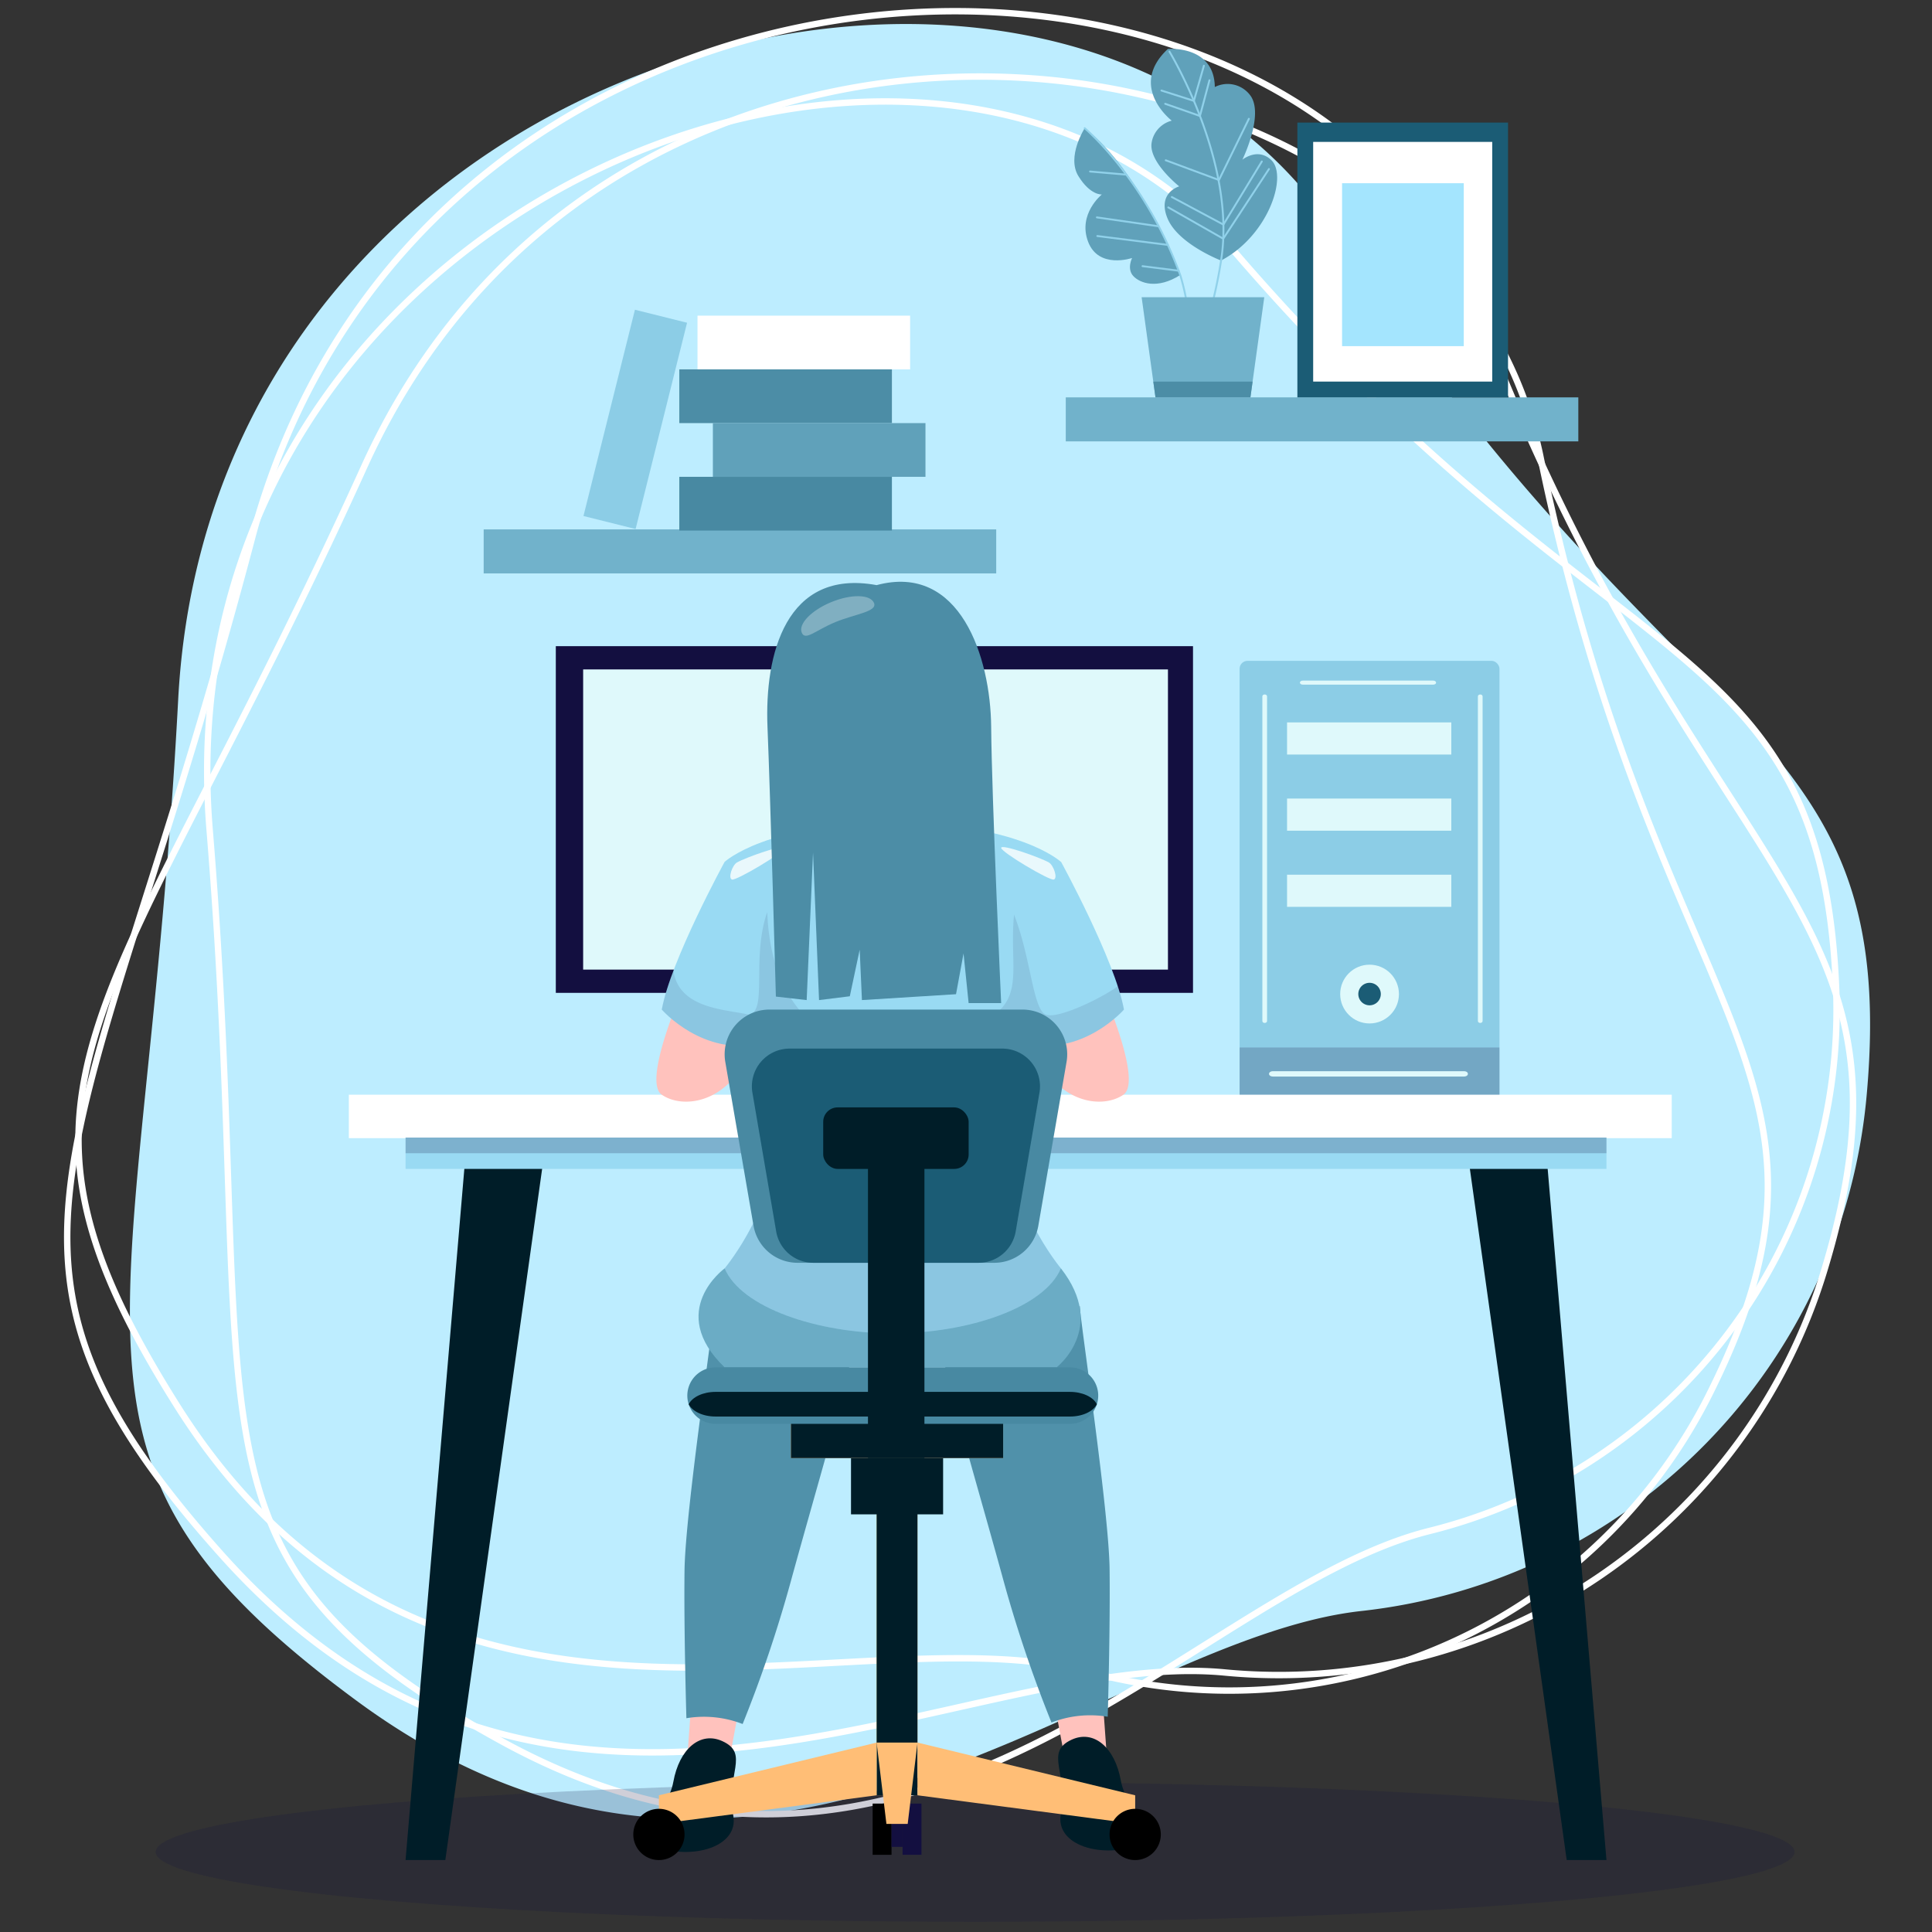 <svg xmlns="http://www.w3.org/2000/svg" width="345" height="345" viewBox="0 0 345 345"><rect x="0" y="0" width="345" height="345" fill="#333333" stroke="none"/><defs><style>.a{isolation:isolate;}.b{fill:#bdedff;}.c,.p,.z{fill:none;}.c{stroke:#fff;stroke-miterlimit:10;stroke-width:1.144px;}.d,.j,.u{fill:#130f40;}.d{opacity:0.2;}.e{fill:#8ccde6;}.f{fill:#dff9fb;}.g{fill:#1b5c75;}.h{fill:#001d28;}.i{fill:#fff;}.k{fill:#99daf3;}.l{fill:#71b2cb;}.m{fill:#4889a2;}.n{fill:#4c8da6;}.o{fill:#60a1ba;}.p{stroke:#90d1ea;stroke-linecap:round;stroke-linejoin:round;stroke-width:0.34px;}.q{fill:#a4e5fe;}.r{fill:#ffc2bd;}.s{fill:#5091aa;}.t{fill:#6bacc5;}.u{opacity:0.1;}.v,.w{fill:#fcfffd;}.v{opacity:0.8;}.w{opacity:0.3;}.x{fill:#fde58a;}.y{fill:#ffbe76;}</style></defs><g transform="translate(-1247 -3589)"><g class="a" transform="translate(790.711 3400.596)"><g transform="translate(468.289 190.404)"><path class="b" d="M787.035,383.188a101.777,101.777,0,0,1-90.363,92.373c-46.244,5.2-106.751,69.549-179.429,15.929-58.744-43.34-37.845-63.7-31.745-178.723,6.267-118.173,158.914-156.913,206.953-82.89C752.076,321.754,793.049,315.4,787.035,383.188Z" transform="translate(-465.678 -189.87)"/><path class="c" d="M782.127,415a101.775,101.775,0,0,1-107.271,72.049c-46.335-4.318-118.673,46.367-178.916-20.924-48.692-54.388-24.088-70.068,5.3-181.442,30.187-114.426,187.523-121.285,219.49-39.035C760.4,347.738,801.812,349.86,782.127,415Z" transform="translate(-468.289 -190.404)"/><path class="c" d="M778.305,360.378a95.883,95.883,0,0,1-72.665,97.675c-42.512,10.71-90.853,78.441-165.488,37.582-60.326-33.023-43.393-54.675-52.259-162.827-9.109-111.114,128.489-166.6,182.706-103.579C737.893,307.452,775.338,296.338,778.305,360.378Z" transform="translate(-462.459 -186.645)"/><path class="c" d="M761.294,434.2A95.885,95.885,0,0,1,650.321,484.25c-42.359-11.3-117.523,24.4-162.9-47.574-36.675-58.176-11.355-68.871,33.454-167.7,46.037-101.539,193.259-83.167,210.017-1.74C751.695,368.3,789.822,376.785,761.294,434.2Z" transform="translate(-467.818 -187.684)"/><ellipse class="d" cx="146.324" cy="12.475" rx="146.324" ry="12.475" transform="translate(15.797 316.23)"/></g><g transform="translate(518.583 197.122)"><g transform="translate(159.063 109.29)"><rect class="e" width="46.409" height="78.902" rx="1.412"/><rect class="d" width="46.409" height="9.858" transform="translate(0 69.044)"/><rect class="f" width="29.331" height="5.739" transform="translate(8.474 10.993)"/><rect class="f" width="29.331" height="5.739" transform="translate(8.474 24.591)"/><rect class="f" width="29.331" height="5.739" transform="translate(8.474 38.189)"/><circle class="f" cx="5.247" cy="5.247" r="5.247" transform="translate(17.961 54.257)"/><path class="g" d="M649.1,325.458a2.008,2.008,0,1,1-2.008-2.008A2.008,2.008,0,0,1,649.1,325.458Z" transform="translate(-623.885 -265.955)"/><g transform="translate(10.768 3.524)"><path class="f" d="M637.647,282.793h23.2c.746,0,.747-.729,0-.729h-23.2c-.747,0-.748.729,0,.729Z" transform="translate(-637.086 -282.064)"/></g><g transform="translate(5.253 73.276)"><path class="f" d="M633.593,336.508h34.044c.981,0,.982-.957,0-.957H633.593c-.981,0-.982.957,0,.957Z" transform="translate(-632.857 -335.551)"/></g><g transform="translate(42.55 6.005)"><path class="f" d="M662.3,342.269v-57.95c0-.469-.841-.471-.841,0v57.95c0,.469.841.471.841,0Z" transform="translate(-661.457 -283.967)"/></g><g transform="translate(4.063 6.005)"><path class="f" d="M632.785,342.269v-57.95c0-.469-.841-.471-.841,0v57.95c0,.469.841.471.841,0Z" transform="translate(-631.944 -283.967)"/></g></g><path class="h" d="M521.721,473.655h-7.1l10.971-129.015h14.2Z" transform="translate(-504.493 -150.221)"/><path class="h" d="M677.833,473.655h7.1L673.959,344.641h-14.2Z" transform="translate(-460.358 -150.221)"/><rect class="i" width="236.229" height="7.756" transform="translate(0 186.766)"/><rect class="j" width="113.785" height="61.909" transform="translate(36.958 106.669)"/><rect class="f" width="104.429" height="53.604" transform="translate(41.84 110.822)"/><rect class="k" width="214.442" height="5.596" transform="translate(10.13 194.419)"/><rect class="d" width="214.442" height="2.798" transform="translate(10.13 194.419)"/><g transform="translate(24.076 46.592)"><rect class="l" width="91.525" height="7.859" transform="translate(0 39.226)"/><g transform="translate(17.821)"><rect class="m" width="9.594" height="37.964" transform="translate(55.079 29.838) rotate(90)"/><rect class="i" width="9.594" height="37.964" transform="translate(20.364 10.65) rotate(-90)"/><rect class="n" width="9.594" height="37.964" transform="translate(17.115 20.244) rotate(-90)"/><rect class="o" width="9.594" height="37.964" transform="translate(23.109 29.838) rotate(-90)"/><rect class="e" width="9.594" height="37.964" transform="translate(9.19) rotate(14.008)"/></g></g><g transform="translate(128.023)"><rect class="l" width="91.525" height="7.859" transform="translate(0 62.241)"/><g transform="translate(1.524)"><g transform="translate(13.674)"><path class="o" d="M629.212,233.363s-7.655-2.928-9.559-7.522,2.085-5.722,2.085-5.722-5.209-4.134-4.958-7.534a4.858,4.858,0,0,1,3.627-4.2s-7.9-6.071-.692-12.807c0,0,8.282-.724,8.383,6.8a5.042,5.042,0,0,1,6.3,1.449c2.6,3.387-1.378,11.531-1.378,11.531s2.724-2.242,5.145.048C641.188,218.26,637.626,228.945,629.212,233.363Z" transform="translate(-616.681 -195.556)"/><path class="p" d="M619.223,195.939s12.029,19.75,9.216,37.307a81.447,81.447,0,0,1-3.8,15.022" transform="translate(-615.907 -195.439)"/><path class="p" d="M618.126,202.3l5.79,1.847,1.794-6.275" transform="translate(-616.241 -194.853)"/><path class="p" d="M618.64,204.063l6.205,2.172,1.7-6.374" transform="translate(-616.085 -194.246)"/><path class="p" d="M618.715,212.544l9.5,3.525,5.346-10.93" transform="translate(-616.062 -192.641)"/><path class="p" d="M619.063,218.869l9.816,5.589,8.162-12.441" transform="translate(-615.956 -190.55)"/><path class="p" d="M619.547,217.328l9.211,4.925,6.86-11.269" transform="translate(-615.809 -190.864)"/></g><g transform="translate(0 14.171)"><path class="o" d="M625.107,232.642s-6.733-18.222-17.057-26.22c0,0-3.265,5.072-1.129,8.551s4.191,3.286,4.191,3.286-4.332,3.479-2.456,8.435,7.857,2.908,7.857,2.908-.986,1.934.22,3.229S621.05,235.232,625.107,232.642Z" transform="translate(-606.195 -206.422)"/><path class="p" d="M607.617,206.422s10.855,9.117,17.057,26.22a38.135,38.135,0,0,1,1.676,11" transform="translate(-605.763 -206.422)"/><line class="p" x2="6.473" y2="0.556" transform="translate(2.808 7.737)"/><line class="p" x2="10.945" y2="1.575" transform="translate(4.033 15.93)"/><line class="p" x2="12.596" y2="1.582" transform="translate(4.108 19.259)"/><line class="p" x2="6.444" y2="0.809" transform="translate(12.183 24.642)"/></g><path class="l" d="M634.839,247.453H617.885l-2.471-17.883h21.9Z" transform="translate(-603.392 -185.212)"/><path class="n" d="M617.011,241.122l.389,2.819h16.954l.389-2.819Z" transform="translate(-602.906 -181.699)"/></g><g transform="translate(41.358 13.171)"><rect class="g" width="37.615" height="49.07"/><rect class="i" width="31.976" height="42.801" transform="translate(2.82 3.45)"/><rect class="q" width="21.734" height="29.092" transform="translate(7.98 10.83)"/></g></g><g transform="translate(52.689 95.168)"><path class="r" d="M554.489,322.881s-8.273,18.166-4.562,20.723,11.387,1.566,15.3-6.819a140.607,140.607,0,0,0,5.73-13.9Z" transform="translate(-546.738 -252.006)"/><path class="r" d="M613.262,322.881s8.274,18.166,4.562,20.723-11.386,1.566-15.3-6.819a140.211,140.211,0,0,1-5.73-13.9Z" transform="translate(-532.195 -252.006)"/><g transform="translate(73.246 199.251)"><path class="r" d="M612.922,432.942l-.836-11.62-8.662.64,2.085,11.185Z" transform="translate(-603.425 -421.322)"/></g><path class="h" d="M606.409,427.2c3.966-1.815,7.7,1.414,8.756,7.264s8.018,9.855,4.041,11.362c-7.572,2.872-15.762.155-14.747-5.315C605.84,433.086,601.463,429.469,606.409,427.2Z" transform="translate(-530.01 -220.436)"/><path class="s" d="M612.659,367.727c-.146,1.335,5.171,36.238,5.3,46.977s-.335,26.34-.335,26.34a19.1,19.1,0,0,0-10.043,1.033,233,233,0,0,1-8.629-25.564c-4.379-15.992-10.066-34.965-10.72-39.974Z" transform="translate(-534.8 -238.369)"/><g transform="translate(7.668 199.515)"><path class="r" d="M553.138,433.145l.836-11.62,8.662.64L560.55,433.35Z" transform="translate(-553.138 -421.525)"/></g><path class="h" d="M561.27,427.408c-3.967-1.815-7.7,1.412-8.756,7.264s-8.018,9.855-4.041,11.362c7.571,2.872,15.761.155,14.745-5.317C561.839,433.288,566.217,429.67,561.27,427.408Z" transform="translate(-547.258 -220.374)"/><path class="s" d="M558.124,367.93c.145,1.334-5.171,36.238-5.3,46.977s.335,26.34.335,26.34a19.1,19.1,0,0,1,10.043,1.033,233.168,233.168,0,0,0,8.628-25.564c4.38-15.993,10.066-34.966,10.72-39.975Z" transform="translate(-545.571 -238.307)"/><g transform="translate(9.754 122.612)"><path class="t" d="M559.4,362.554s-10.487,7.594,0,17.677h59.272s9.125-6.989.781-17.677Z" transform="translate(-554.738 -362.554)"/></g><path class="k" d="M614.418,340.873c10.309,2.612,17.819-5.98,17.819-5.98-1.57-8.727-11.226-26.378-11.226-26.378h-.029s-7.493-6.979-30.027-6.979-30.026,6.979-30.026,6.979-9.654,17.651-11.226,26.378c0,0,7.5,8.578,17.792,5.987,1.055,5.781,1.93,11.13,2.323,14.821,1.4,13.123-8.889,25.409-8.889,25.409,2.955,6.979,16.491,11.6,30.026,11.6s27.072-4.62,30.027-11.6c0,0-10.285-12.286-8.889-25.409C612.487,352.007,613.363,346.656,614.418,340.873Z" transform="translate(-546.515 -258.497)"/><path class="u" d="M618.359,332.1c-2.4-.763-2.7-10.164-5.748-17.869-.91,9.6,2.214,15.24-5.61,19.152-15.649,9.129-37.43,6.64-38.464-19.619-2.851,8.171.113,17.559-3.233,18.335-3.889-.972-12.514-.925-13.518-7.852a41.909,41.909,0,0,0-2.081,6.927s7.5,8.578,17.792,5.987c1.055,5.781,1.93,11.13,2.323,14.821,1.4,13.123-8.889,25.409-8.889,25.409,2.955,6.979,16.491,11.6,30.026,11.6s27.072-4.62,30.027-11.6c0,0-10.285-12.286-8.889-25.409.392-3.693,1.269-9.044,2.324-14.827,10.309,2.612,17.819-5.98,17.819-5.98a32.289,32.289,0,0,0-1.1-4.165C628.739,328.823,620.763,332.86,618.359,332.1Z" transform="translate(-546.515 -254.778)"/><path class="v" d="M604.7,307.613c.832.476,1.638,2.825.875,3.05s-9.323-4.858-9.392-5.648S603.114,306.71,604.7,307.613Z" transform="translate(-532.382 -257.485)"/><path class="v" d="M560.272,307.613c-.832.476-1.638,2.825-.875,3.05s9.323-4.858,9.392-5.648S561.854,306.71,560.272,307.613Z" transform="translate(-543.66 -257.485)"/><path class="n" d="M565.692,342.607s-.981-35.506-1.5-48.166c-.529-12.888,3.234-28.3,19.486-25.31,14.91-4,20.352,12.884,20.456,25.31.106,12.66,1.784,49.328,1.784,49.328h-5.808l-.91-8.869-1.342,7.283-16.8,1.048-.4-9-1.766,8.32-5.492.683-1.075-26.339-1.135,26.339Z" transform="translate(-542.123 -268.532)"/><path class="w" d="M581.8,271.723c.635,1.552-3.309,1.944-6.873,3.4s-5.4,3.436-6.034,1.886,1.738-3.993,5.3-5.454S581.167,270.172,581.8,271.723Z" transform="translate(-540.71 -267.931)"/></g><g transform="translate(50.796 171.563)"><g transform="translate(9.644)"><rect class="x" width="7.297" height="55.191" transform="translate(33.806 85.112)"/><rect class="h" width="7.297" height="55.191" transform="translate(33.806 85.112)"/><rect class="h" width="16.446" height="10.052" transform="translate(29.232 80.086)"/><rect class="y" width="37.885" height="9.471" transform="translate(18.512 70.615)"/><rect class="h" width="37.885" height="9.471" transform="translate(18.512 70.615)"/><path class="m" d="M606.463,372.332H571.34a7.985,7.985,0,0,1-7.87-6.63l-5.039-29.245a7.986,7.986,0,0,1,7.869-9.342h45.2a7.986,7.986,0,0,1,7.87,9.342L614.333,365.7A7.985,7.985,0,0,1,606.463,372.332Z" transform="translate(-551.648 -327.114)"/><path class="g" d="M602.536,370.707H573a6.728,6.728,0,0,1-6.618-5.608l-4.238-24.741a6.744,6.744,0,0,1,6.618-7.9h38.014a6.743,6.743,0,0,1,6.618,7.9L609.155,365.1A6.728,6.728,0,0,1,602.536,370.707Z" transform="translate(-550.514 -325.49)"/><path class="m" d="M621.539,386.191H558.246a5.042,5.042,0,0,1-4.845-6.436h0a5.041,5.041,0,0,1,4.845-3.646h63.292a5.041,5.041,0,0,1,4.845,3.646h0A5.041,5.041,0,0,1,621.539,386.191Z" transform="translate(-553.202 -312.215)"/><path class="h" d="M621.483,379.464H558.19c-2.208,0-4.147.9-4.8,2.212.642,1.244,2.5,2.191,4.8,2.191h63.292c2.3,0,4.163-.947,4.8-2.191C625.631,380.364,623.692,379.464,621.483,379.464Z" transform="translate(-553.146 -311.195)"/><rect class="h" width="25.97" height="10.987" rx="2.577" transform="translate(24.268 17.466)"/><rect class="h" width="10.082" height="57.477" transform="translate(32.261 22.609)"/></g><path class="y" d="M588.19,436.9l-38.875,5.116V436.9l38.875-9.413Z" transform="translate(-544.74 -296.593)"/><path class="y" d="M584.721,436.9l38.875,5.116V436.9l-38.875-9.413Z" transform="translate(-533.974 -296.593)"/><path d="M554.956,441.131a4.575,4.575,0,1,1-4.575-4.575A4.575,4.575,0,0,1,554.956,441.131Z" transform="translate(-545.807 -293.834)"/><path d="M620.172,441.131a4.575,4.575,0,1,1-4.575-4.575A4.575,4.575,0,0,1,620.172,441.131Z" transform="translate(-525.976 -293.834)"/><g transform="translate(42.738 130.89)"><rect width="3.374" height="9.149" transform="translate(0 10.896)"/><rect class="j" width="3.374" height="9.149" transform="translate(5.346 10.896)"/><rect class="j" width="1.972" height="6.426" transform="translate(3.374 12.2)"/><path class="y" d="M584.674,442.012h-3.8l-1.748-14.529h7.3Z" transform="translate(-578.414 -427.484)"/></g></g></g></g><rect class="z" width="345" height="345" transform="translate(1247 3589)"/></g></svg>